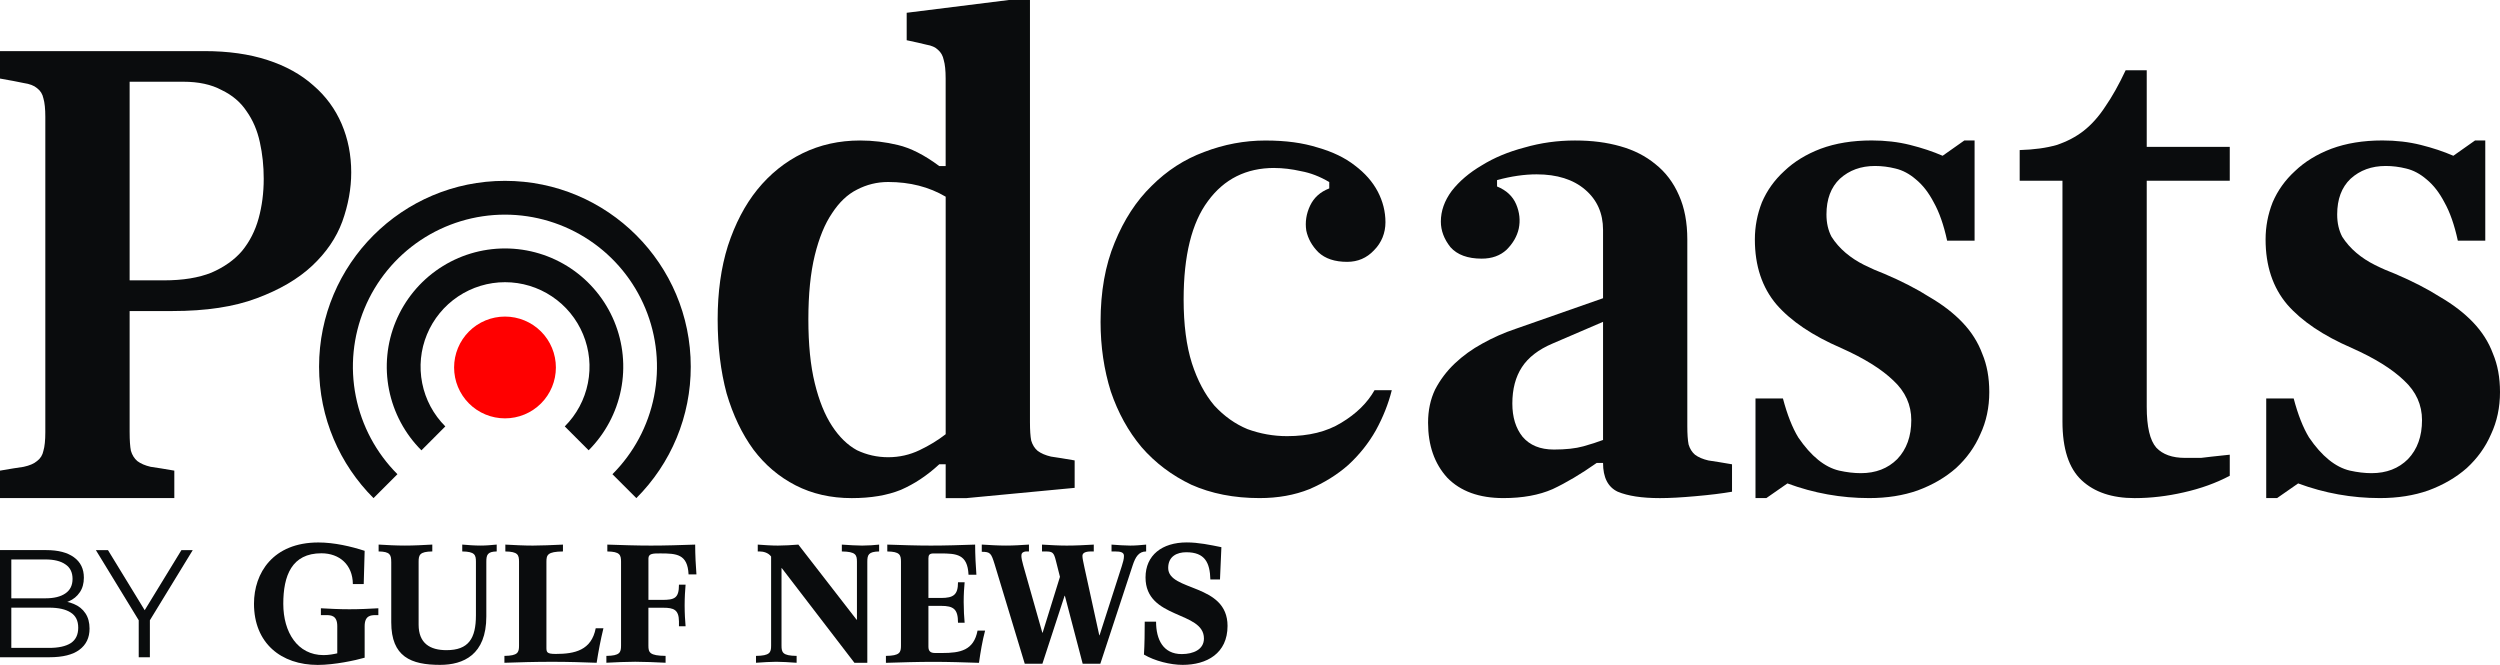 <svg width="188" height="50" viewBox="0 0 188 50" fill="none" xmlns="http://www.w3.org/2000/svg">
<g clip-path="url(#clip0_15816_85055)">
<path fill-rule="evenodd" clip-rule="evenodd" d="M41.803 27.634C41.803 28.649 41.401 29.622 40.682 30.341C39.964 31.059 38.99 31.461 37.975 31.461C36.96 31.461 35.986 31.059 35.268 30.341C34.55 29.622 34.148 28.649 34.148 27.634C34.148 26.618 34.55 25.645 35.268 24.926C35.986 24.208 36.96 23.806 37.975 23.806C38.99 23.806 39.964 24.21 40.682 24.926C41.401 25.645 41.803 26.618 41.803 27.634Z" fill="#FF0000"/>
<path d="M29.888 35.661C28.288 34.061 27.199 32.023 26.758 29.807C26.316 27.588 26.543 25.289 27.408 23.201C28.273 21.112 29.739 19.326 31.619 18.068C33.499 16.812 35.71 16.141 37.971 16.141C40.233 16.141 42.444 16.812 44.324 18.068C46.204 19.324 47.67 21.11 48.535 23.201C49.4 25.289 49.627 27.588 49.185 29.807C48.744 32.025 47.655 34.063 46.055 35.661L47.853 37.458C49.152 36.161 50.184 34.621 50.885 32.926C51.588 31.23 51.947 29.412 51.945 27.575C51.945 19.856 45.689 13.6 37.97 13.6C30.25 13.6 23.994 19.858 23.994 27.575C23.994 31.435 25.558 34.93 28.088 37.458L29.886 35.661H29.888Z" fill="#0A0C0D"/>
<path d="M44.264 33.864C45.508 32.619 46.354 31.034 46.698 29.31C47.042 27.585 46.866 25.797 46.193 24.172C45.52 22.548 44.38 21.159 42.918 20.181C41.455 19.204 39.735 18.683 37.977 18.683C36.219 18.683 34.499 19.204 33.037 20.181C31.574 21.159 30.435 22.548 29.762 24.172C29.089 25.797 28.912 27.587 29.256 29.31C29.6 31.036 30.446 32.621 31.691 33.864L33.488 32.066C32.599 31.177 31.993 30.046 31.749 28.814C31.504 27.581 31.628 26.304 32.11 25.144C32.591 23.985 33.405 22.992 34.45 22.293C35.496 21.595 36.723 21.221 37.979 21.221C39.235 21.221 40.464 21.593 41.508 22.293C42.553 22.99 43.367 23.983 43.848 25.144C44.33 26.304 44.456 27.583 44.209 28.814C43.965 30.046 43.359 31.179 42.47 32.066L44.267 33.864H44.264Z" fill="#0A0C0D"/>
<path d="M12.342 21.082C13.75 21.082 14.934 20.89 15.895 20.505C16.856 20.089 17.625 19.544 18.2 18.873C18.777 18.168 19.192 17.352 19.448 16.423C19.704 15.495 19.832 14.502 19.832 13.445C19.832 12.485 19.736 11.573 19.544 10.708C19.352 9.812 19.016 9.028 18.536 8.355C18.089 7.681 17.465 7.153 16.664 6.77C15.895 6.354 14.934 6.146 13.782 6.146H9.748V21.082H12.34H12.342ZM9.749 32.51C9.749 33.119 9.781 33.584 9.845 33.903C9.941 34.223 10.101 34.48 10.325 34.672C10.58 34.864 10.917 35.009 11.332 35.105C11.78 35.168 12.372 35.264 13.109 35.392V37.456H0V35.392C0.737 35.264 1.329 35.168 1.777 35.105C2.224 35.009 2.561 34.864 2.784 34.672C3.04 34.48 3.2 34.225 3.264 33.903C3.359 33.584 3.408 33.119 3.408 32.51V8.789C3.408 8.18 3.359 7.717 3.264 7.396C3.2 7.076 3.04 6.819 2.784 6.627C2.561 6.435 2.224 6.307 1.777 6.243C1.329 6.147 0.737 6.035 0 5.907V3.843H15.367C17.16 3.843 18.745 4.066 20.121 4.516C21.497 4.963 22.65 5.604 23.578 6.437C24.507 7.238 25.21 8.198 25.692 9.319C26.171 10.439 26.412 11.656 26.412 12.968C26.412 14.184 26.188 15.418 25.739 16.666C25.291 17.882 24.537 18.988 23.481 19.98C22.424 20.973 21.031 21.789 19.303 22.43C17.606 23.071 15.495 23.39 12.964 23.39H9.748V32.514L9.749 32.51Z" fill="#0A0C0D"/>
<path d="M71.115 14.791C69.867 14.055 68.427 13.686 66.793 13.686C65.96 13.686 65.176 13.878 64.439 14.263C63.734 14.615 63.11 15.207 62.567 16.04C62.022 16.841 61.591 17.897 61.27 19.209C60.95 20.522 60.789 22.123 60.789 24.011C60.789 25.898 60.948 27.5 61.27 28.812C61.589 30.125 62.022 31.198 62.567 32.029C63.11 32.862 63.736 33.469 64.439 33.854C65.176 34.206 65.96 34.383 66.793 34.383C67.626 34.383 68.41 34.206 69.147 33.854C69.884 33.503 70.54 33.102 71.115 32.653V14.791ZM72.7 37.458H71.115V34.913H70.634C69.737 35.746 68.776 36.385 67.752 36.834C66.727 37.25 65.494 37.458 64.054 37.458C62.486 37.458 61.076 37.139 59.828 36.498C58.58 35.856 57.523 34.96 56.658 33.809C55.794 32.625 55.122 31.217 54.641 29.583C54.194 27.917 53.968 26.062 53.968 24.013C53.968 21.964 54.224 20.123 54.737 18.489C55.282 16.824 56.017 15.416 56.946 14.263C57.907 13.079 59.042 12.167 60.356 11.526C61.668 10.885 63.11 10.565 64.678 10.565C65.639 10.565 66.583 10.678 67.511 10.902C68.472 11.126 69.512 11.654 70.632 12.487H71.113V5.907C71.113 5.298 71.064 4.835 70.969 4.514C70.905 4.194 70.76 3.937 70.536 3.745C70.344 3.553 70.055 3.425 69.671 3.361C69.288 3.265 68.792 3.153 68.183 3.025V0.961L75.868 -1.71661e-05H77.453V31.741C77.453 32.35 77.484 32.815 77.548 33.134C77.644 33.454 77.804 33.712 78.03 33.903C78.285 34.095 78.622 34.24 79.037 34.336C79.485 34.4 80.077 34.495 80.814 34.623V36.687L72.698 37.456L72.7 37.458Z" fill="#0A0C0D"/>
<path d="M95.827 12.63C93.714 12.63 92.05 13.462 90.834 15.126C89.618 16.758 89.009 19.224 89.009 22.522C89.009 24.411 89.217 26.011 89.633 27.323C90.048 28.604 90.609 29.66 91.314 30.493C92.05 31.294 92.883 31.886 93.81 32.27C94.771 32.621 95.763 32.798 96.788 32.798C98.42 32.798 99.781 32.461 100.869 31.79C101.99 31.117 102.823 30.301 103.366 29.341H104.663C104.407 30.365 104.007 31.373 103.462 32.365C102.919 33.326 102.229 34.191 101.398 34.958C100.565 35.695 99.589 36.302 98.469 36.783C97.348 37.233 96.1 37.456 94.722 37.456C92.801 37.456 91.088 37.12 89.584 36.449C88.112 35.744 86.862 34.8 85.837 33.616C84.845 32.431 84.076 31.038 83.532 29.438C83.021 27.805 82.763 26.06 82.763 24.204C82.763 21.932 83.115 19.946 83.82 18.251C84.525 16.521 85.452 15.098 86.606 13.977C87.759 12.825 89.071 11.977 90.545 11.432C92.049 10.855 93.586 10.567 95.154 10.567C96.722 10.567 97.972 10.744 99.093 11.095C100.213 11.415 101.142 11.864 101.879 12.44C102.648 13.017 103.223 13.673 103.609 14.408C103.992 15.145 104.186 15.912 104.186 16.713C104.186 17.514 103.898 18.249 103.321 18.826C102.778 19.403 102.105 19.691 101.304 19.691C100.375 19.691 99.655 19.45 99.144 18.971C98.662 18.491 98.36 17.946 98.232 17.339C98.136 16.698 98.232 16.074 98.519 15.466C98.807 14.857 99.288 14.427 99.96 14.169V13.69C99.254 13.274 98.551 13.002 97.846 12.874C97.141 12.714 96.47 12.633 95.829 12.633L95.827 12.63Z" fill="#0A0C0D"/>
<path d="M120.547 24.203L116.753 25.834C115.697 26.282 114.928 26.874 114.448 27.611C113.967 28.348 113.728 29.26 113.728 30.348C113.728 31.373 113.984 32.206 114.497 32.845C115.041 33.486 115.826 33.806 116.851 33.806C117.748 33.806 118.483 33.725 119.06 33.565C119.637 33.405 120.133 33.245 120.549 33.085V24.201L120.547 24.203ZM130.248 36.977C129.511 37.105 128.599 37.218 127.51 37.313C126.454 37.409 125.557 37.458 124.822 37.458C123.478 37.458 122.421 37.298 121.652 36.977C120.915 36.625 120.549 35.904 120.549 34.815H120.068C118.883 35.648 117.778 36.304 116.755 36.783C115.73 37.233 114.497 37.456 113.057 37.456C111.232 37.456 109.824 36.945 108.831 35.92C107.87 34.864 107.391 33.488 107.391 31.79C107.391 30.861 107.568 30.029 107.919 29.294C108.303 28.557 108.799 27.901 109.408 27.325C110.017 26.75 110.705 26.254 111.472 25.836C112.273 25.389 113.106 25.02 113.969 24.731L120.549 22.426V17.288C120.549 16.04 120.101 15.03 119.205 14.263C118.308 13.494 117.092 13.111 115.556 13.111C114.627 13.111 113.634 13.256 112.578 13.543V14.023C113.283 14.31 113.762 14.76 114.018 15.367C114.274 15.976 114.337 16.583 114.21 17.192C114.082 17.769 113.777 18.298 113.298 18.777C112.818 19.224 112.194 19.45 111.425 19.45C110.369 19.45 109.585 19.162 109.072 18.585C108.592 17.976 108.352 17.337 108.352 16.664C108.352 15.863 108.624 15.096 109.168 14.359C109.743 13.622 110.497 12.983 111.425 12.438C112.354 11.861 113.426 11.413 114.642 11.094C115.858 10.742 117.124 10.565 118.436 10.565C119.748 10.565 120.821 10.71 121.844 10.998C122.869 11.285 123.749 11.735 124.485 12.342C125.254 12.951 125.847 13.735 126.262 14.696C126.677 15.624 126.886 16.728 126.886 18.01V32.033C126.886 32.642 126.918 33.106 126.982 33.426C127.078 33.745 127.238 34.003 127.463 34.195C127.719 34.386 128.056 34.531 128.471 34.627C128.918 34.691 129.512 34.787 130.248 34.915V36.979V36.977Z" fill="#0A0C0D"/>
<path d="M140.561 37.456C138.448 37.456 136.399 37.088 134.414 36.353L132.829 37.456H132.013V29.965H134.077C134.397 31.181 134.782 32.157 135.229 32.894C135.711 33.599 136.205 34.159 136.718 34.574C137.23 34.99 137.758 35.262 138.303 35.39C138.878 35.518 139.424 35.582 139.935 35.582C141.055 35.582 141.967 35.23 142.672 34.526C143.377 33.788 143.729 32.813 143.729 31.596C143.729 30.444 143.281 29.451 142.385 28.619C141.488 27.754 140.176 26.938 138.448 26.169C136.303 25.24 134.686 24.152 133.598 22.904C132.509 21.623 131.966 19.99 131.966 18.006C131.966 17.046 132.143 16.117 132.494 15.22C132.878 14.323 133.438 13.54 134.175 12.866C134.912 12.161 135.824 11.601 136.912 11.186C138.032 10.77 139.313 10.562 140.755 10.562C141.779 10.562 142.74 10.674 143.637 10.898C144.533 11.122 145.349 11.394 146.086 11.714L147.72 10.562H148.489V18.1H146.425C146.169 16.916 145.832 15.955 145.417 15.218C145.033 14.481 144.584 13.906 144.073 13.489C143.591 13.073 143.08 12.801 142.535 12.673C142.024 12.545 141.51 12.481 140.999 12.481C139.942 12.481 139.063 12.801 138.358 13.442C137.685 14.083 137.35 14.978 137.35 16.13C137.35 16.771 137.478 17.331 137.734 17.811C138.021 18.258 138.373 18.659 138.79 19.012C139.206 19.364 139.67 19.668 140.183 19.924C140.696 20.18 141.208 20.403 141.719 20.597C142.999 21.142 144.12 21.717 145.08 22.326C146.073 22.904 146.906 23.543 147.577 24.248C148.25 24.953 148.746 25.737 149.066 26.601C149.418 27.434 149.594 28.395 149.594 29.483C149.594 30.636 149.371 31.692 148.921 32.653C148.506 33.614 147.897 34.462 147.096 35.199C146.295 35.904 145.334 36.464 144.214 36.879C143.125 37.263 141.909 37.456 140.565 37.456H140.561Z" fill="#0A0C0D"/>
<path d="M151.878 11.285C152.967 11.253 153.896 11.126 154.665 10.902C155.433 10.646 156.105 10.293 156.682 9.845C157.291 9.366 157.834 8.757 158.314 8.02C158.825 7.283 159.338 6.371 159.849 5.283H161.434V11.045H167.678V13.59H161.434V30.591C161.434 32.095 161.675 33.119 162.154 33.664C162.636 34.176 163.356 34.433 164.316 34.433H165.518C165.741 34.401 166.014 34.369 166.333 34.337C166.653 34.306 167.102 34.257 167.678 34.193V35.778C166.653 36.321 165.501 36.738 164.22 37.026C162.972 37.313 161.739 37.458 160.522 37.458C158.825 37.458 157.498 37.011 156.537 36.114C155.576 35.217 155.097 33.745 155.097 31.696V13.59H151.88V11.285H151.878Z" fill="#0A0C0D"/>
<path d="M178.969 37.456C176.856 37.456 174.806 37.088 172.821 36.353L171.236 37.456H170.42V29.965H172.485C172.804 31.181 173.19 32.157 173.637 32.894C174.116 33.599 174.613 34.159 175.126 34.574C175.637 34.99 176.168 35.262 176.711 35.39C177.288 35.518 177.831 35.582 178.343 35.582C179.463 35.582 180.375 35.23 181.08 34.526C181.785 33.788 182.136 32.813 182.136 31.596C182.136 30.444 181.689 29.451 180.792 28.619C179.895 27.754 178.583 26.938 176.854 26.169C174.709 25.24 173.092 24.152 172.003 22.904C170.915 21.623 170.372 19.99 170.372 18.006C170.372 17.046 170.548 16.117 170.9 15.22C171.283 14.323 171.844 13.54 172.581 12.866C173.317 12.161 174.229 11.601 175.318 11.186C176.438 10.77 177.718 10.562 179.16 10.562C180.185 10.562 181.146 10.674 182.042 10.898C182.939 11.122 183.755 11.394 184.492 11.714L186.124 10.562H186.893V18.1H184.829C184.573 16.916 184.236 15.955 183.821 15.218C183.437 14.481 182.988 13.906 182.477 13.489C181.995 13.073 181.484 12.801 180.941 12.673C180.429 12.545 179.916 12.481 179.405 12.481C178.348 12.481 177.468 12.801 176.763 13.442C176.09 14.083 175.756 14.978 175.756 16.13C175.756 16.771 175.884 17.331 176.139 17.811C176.427 18.258 176.78 18.659 177.196 19.012C177.611 19.364 178.076 19.668 178.589 19.924C179.1 20.18 179.613 20.403 180.125 20.597C181.405 21.142 182.526 21.717 183.486 22.326C184.479 22.904 185.312 23.543 185.983 24.248C186.656 24.953 187.152 25.737 187.472 26.601C187.823 27.434 188 28.395 188 29.483C188 30.636 187.776 31.692 187.327 32.653C186.912 33.614 186.302 34.462 185.502 35.199C184.701 35.904 183.74 36.464 182.62 36.879C181.531 37.263 180.315 37.456 178.971 37.456H178.969Z" fill="#0A0C0D"/>
<path d="M0 49.425V41.367H3.476C4.374 41.367 5.068 41.548 5.56 41.907C6.059 42.268 6.307 42.779 6.307 43.439C6.307 43.876 6.204 44.245 5.997 44.544C5.796 44.843 5.52 45.07 5.168 45.222C4.822 45.376 4.443 45.452 4.028 45.452L4.223 45.176C4.738 45.176 5.178 45.257 5.548 45.417C5.924 45.571 6.216 45.806 6.423 46.12C6.63 46.428 6.734 46.811 6.734 47.272C6.734 47.956 6.48 48.484 5.974 48.86C5.475 49.237 4.719 49.425 3.707 49.425H0ZM0.851 48.722H3.695C4.401 48.722 4.942 48.603 5.318 48.365C5.694 48.12 5.883 47.731 5.883 47.203C5.883 46.675 5.694 46.301 5.318 46.063C4.942 45.818 4.401 45.696 3.695 45.696H0.76V44.993H3.419C4.063 44.993 4.562 44.87 4.916 44.625C5.277 44.38 5.456 44.016 5.456 43.532C5.456 43.048 5.277 42.676 4.916 42.439C4.564 42.194 4.065 42.071 3.419 42.071H0.851V48.724V48.722Z" fill="#0A0C0D"/>
<path d="M10.432 49.425V46.433L10.627 46.963L7.209 41.368H8.119L11.123 46.284H10.639L13.644 41.368H14.495L11.076 46.963L11.271 46.433V49.425H10.431H10.432Z" fill="#0A0C0D"/>
<path d="M25.363 47.084C25.363 46.282 24.89 46.258 24.546 46.258H24.131V45.742C24.782 45.778 25.482 45.816 26.274 45.816C27.067 45.816 27.766 45.78 28.452 45.742V46.258H28.239C27.896 46.258 27.422 46.282 27.422 47.084V49.459C26.747 49.656 25.15 50.002 23.895 50.002C21.148 50.002 19.1 48.377 19.1 45.398C19.1 43.097 20.521 40.794 23.942 40.794C25.136 40.794 26.392 41.089 27.422 41.422L27.352 43.92H26.535C26.523 42.468 25.528 41.607 24.168 41.607C21.942 41.607 21.303 43.282 21.303 45.41C21.303 47.539 22.369 49.264 24.334 49.264C24.712 49.264 25.104 49.19 25.363 49.13V47.087V47.084Z" fill="#0A0C0D"/>
<path d="M29.42 42.244C29.42 41.728 29.337 41.481 28.472 41.469V40.952C29.077 40.989 29.774 41.027 30.449 41.027C31.124 41.027 31.822 40.99 32.509 40.952V41.469C31.563 41.481 31.48 41.728 31.48 42.244V46.971C31.48 48.375 32.333 48.892 33.576 48.892C35.234 48.892 35.79 48.018 35.79 46.27V42.244C35.79 41.728 35.707 41.481 34.761 41.469V40.952C35.187 40.989 35.66 41.027 36.145 41.027C36.548 41.027 36.962 40.99 37.352 40.952V41.469C36.655 41.481 36.572 41.728 36.572 42.244V46.355C36.572 49.247 34.844 49.998 33.091 49.998C30.914 49.998 29.422 49.396 29.422 46.797V42.242L29.42 42.244Z" fill="#0A0C0D"/>
<path d="M37.931 49.323C38.948 49.311 39.031 49.064 39.031 48.548V42.246C39.031 41.729 38.948 41.483 38.002 41.47V40.954C38.689 40.99 39.386 41.028 40.062 41.028C40.737 41.028 41.434 40.992 42.334 40.954V41.47C41.173 41.483 41.091 41.729 41.091 42.246V48.672C41.091 49.042 41.103 49.176 41.79 49.176C43.221 49.176 44.477 48.905 44.798 47.244H45.378C45.165 48.118 45 48.993 44.868 49.841C43.874 49.805 42.762 49.767 41.519 49.767C40.193 49.767 38.986 49.805 37.932 49.841V49.325L37.931 49.323Z" fill="#0A0C0D"/>
<path d="M45.6 49.323C46.617 49.311 46.702 49.064 46.702 48.548V42.246C46.702 41.729 46.619 41.483 45.671 41.47V40.954C46.749 40.99 47.849 41.028 48.95 41.028C50.052 41.028 51.164 40.992 52.277 40.954C52.277 41.691 52.324 42.627 52.372 43.194H51.78C51.709 41.667 50.881 41.617 49.65 41.617C49.116 41.617 48.762 41.617 48.762 41.999V45.112H49.781C50.727 45.112 51.058 44.989 51.058 43.967H51.556C51.521 44.361 51.485 44.939 51.485 45.53C51.485 46.12 51.521 46.7 51.556 47.094H51.058V46.725C51.046 45.849 50.668 45.702 49.874 45.702H48.76V48.546C48.76 49.062 48.843 49.309 50.052 49.322V49.838C49.27 49.801 48.431 49.764 47.767 49.764C47.104 49.764 46.346 49.801 45.6 49.838V49.322V49.323Z" fill="#0A0C0D"/>
<path d="M57.989 41.852C57.765 41.545 57.373 41.47 57.124 41.47H56.983V40.954C57.492 40.99 58.001 41.028 58.498 41.028C58.996 41.028 59.517 40.992 60.037 40.954L64.417 46.604H64.442V42.246C64.442 41.729 64.359 41.483 63.306 41.47V40.954C63.849 40.99 64.405 41.028 64.832 41.028C65.258 41.028 65.814 40.992 66.11 40.954V41.47C65.305 41.483 65.222 41.729 65.222 42.246V49.841H64.252L58.794 42.726H58.77V48.548C58.77 49.064 58.852 49.311 59.906 49.323V49.84C59.36 49.803 58.804 49.765 58.378 49.765C57.951 49.765 57.395 49.803 56.851 49.84V49.323C57.905 49.311 57.987 49.064 57.987 48.548V41.852H57.989Z" fill="#0A0C0D"/>
<path d="M66.617 49.323C67.67 49.311 67.753 49.064 67.753 48.548V42.246C67.753 41.729 67.67 41.483 66.724 41.47V40.954C67.802 40.99 68.901 41.028 70.003 41.028C71.105 41.028 72.217 40.992 73.33 40.954C73.33 41.691 73.377 42.627 73.425 43.219H72.833C72.762 41.669 71.933 41.619 70.702 41.619H70.207C69.9 41.619 69.817 41.729 69.817 41.988V44.967H70.765C71.711 44.967 72.042 44.722 72.042 43.786H72.54C72.503 44.179 72.469 44.672 72.469 45.264C72.469 45.856 72.503 46.434 72.54 46.828H72.042C72.042 45.806 71.711 45.561 70.765 45.561H69.817V48.626C69.817 48.983 69.982 49.106 70.326 49.106H70.847C72.22 49.106 73.227 48.909 73.512 47.419H74.08C73.867 48.22 73.736 49.031 73.619 49.845C72.471 49.808 71.334 49.77 70.184 49.77C69.034 49.77 67.805 49.808 66.621 49.845V49.328L66.617 49.323Z" fill="#0A0C0D"/>
<path d="M73.838 40.952C74.442 40.989 75.045 41.027 75.649 41.027C76.254 41.027 76.797 40.99 77.378 40.952V41.469H77.141C76.822 41.517 76.809 41.666 76.809 41.826C76.809 41.961 76.87 42.244 76.951 42.527L78.382 47.576H78.407L79.709 43.378L79.401 42.159C79.248 41.545 79.153 41.47 78.631 41.47H78.358V40.954C78.975 40.99 79.602 41.028 80.216 41.028C80.891 41.028 81.579 40.992 82.252 40.954V41.47H82.038C81.623 41.47 81.399 41.581 81.399 41.802C81.399 41.999 81.459 42.232 81.553 42.688L82.665 47.773H82.687L84.357 42.577C84.452 42.27 84.522 42.047 84.522 41.802C84.522 41.531 84.262 41.47 83.871 41.47H83.587V40.954C84.06 40.99 84.616 41.028 84.996 41.028C85.398 41.028 85.788 40.992 86.19 40.954V41.47C85.634 41.47 85.386 41.888 85.184 42.493L82.744 49.915H81.418L80.08 44.806H80.056L78.388 49.915H77.062L74.8 42.443C74.539 41.605 74.48 41.495 73.829 41.495V40.954L73.838 40.952Z" fill="#0A0C0D"/>
<path d="M91.742 43.574H91.02C90.985 42.318 90.617 41.529 89.209 41.529C88.521 41.529 87.848 41.824 87.848 42.71C87.848 44.495 92.311 43.843 92.311 47.068C92.311 49.137 90.749 49.998 88.937 49.998C88.014 49.998 86.831 49.703 86.025 49.223C86.073 48.51 86.083 47.464 86.083 46.749H86.936C86.936 48.09 87.468 49.187 88.867 49.187C89.742 49.187 90.536 48.842 90.536 48.016C90.536 45.923 86.144 46.588 86.144 43.425C86.144 41.75 87.387 40.79 89.245 40.79C90.122 40.79 90.997 40.975 91.849 41.148L91.743 43.574H91.742Z" fill="#0A0C0D"/>
</g>
<defs>
<clipPath id="clip0_15816_85055">
<rect width="188" height="50" fill="white"/>
</clipPath>
</defs>
</svg>
